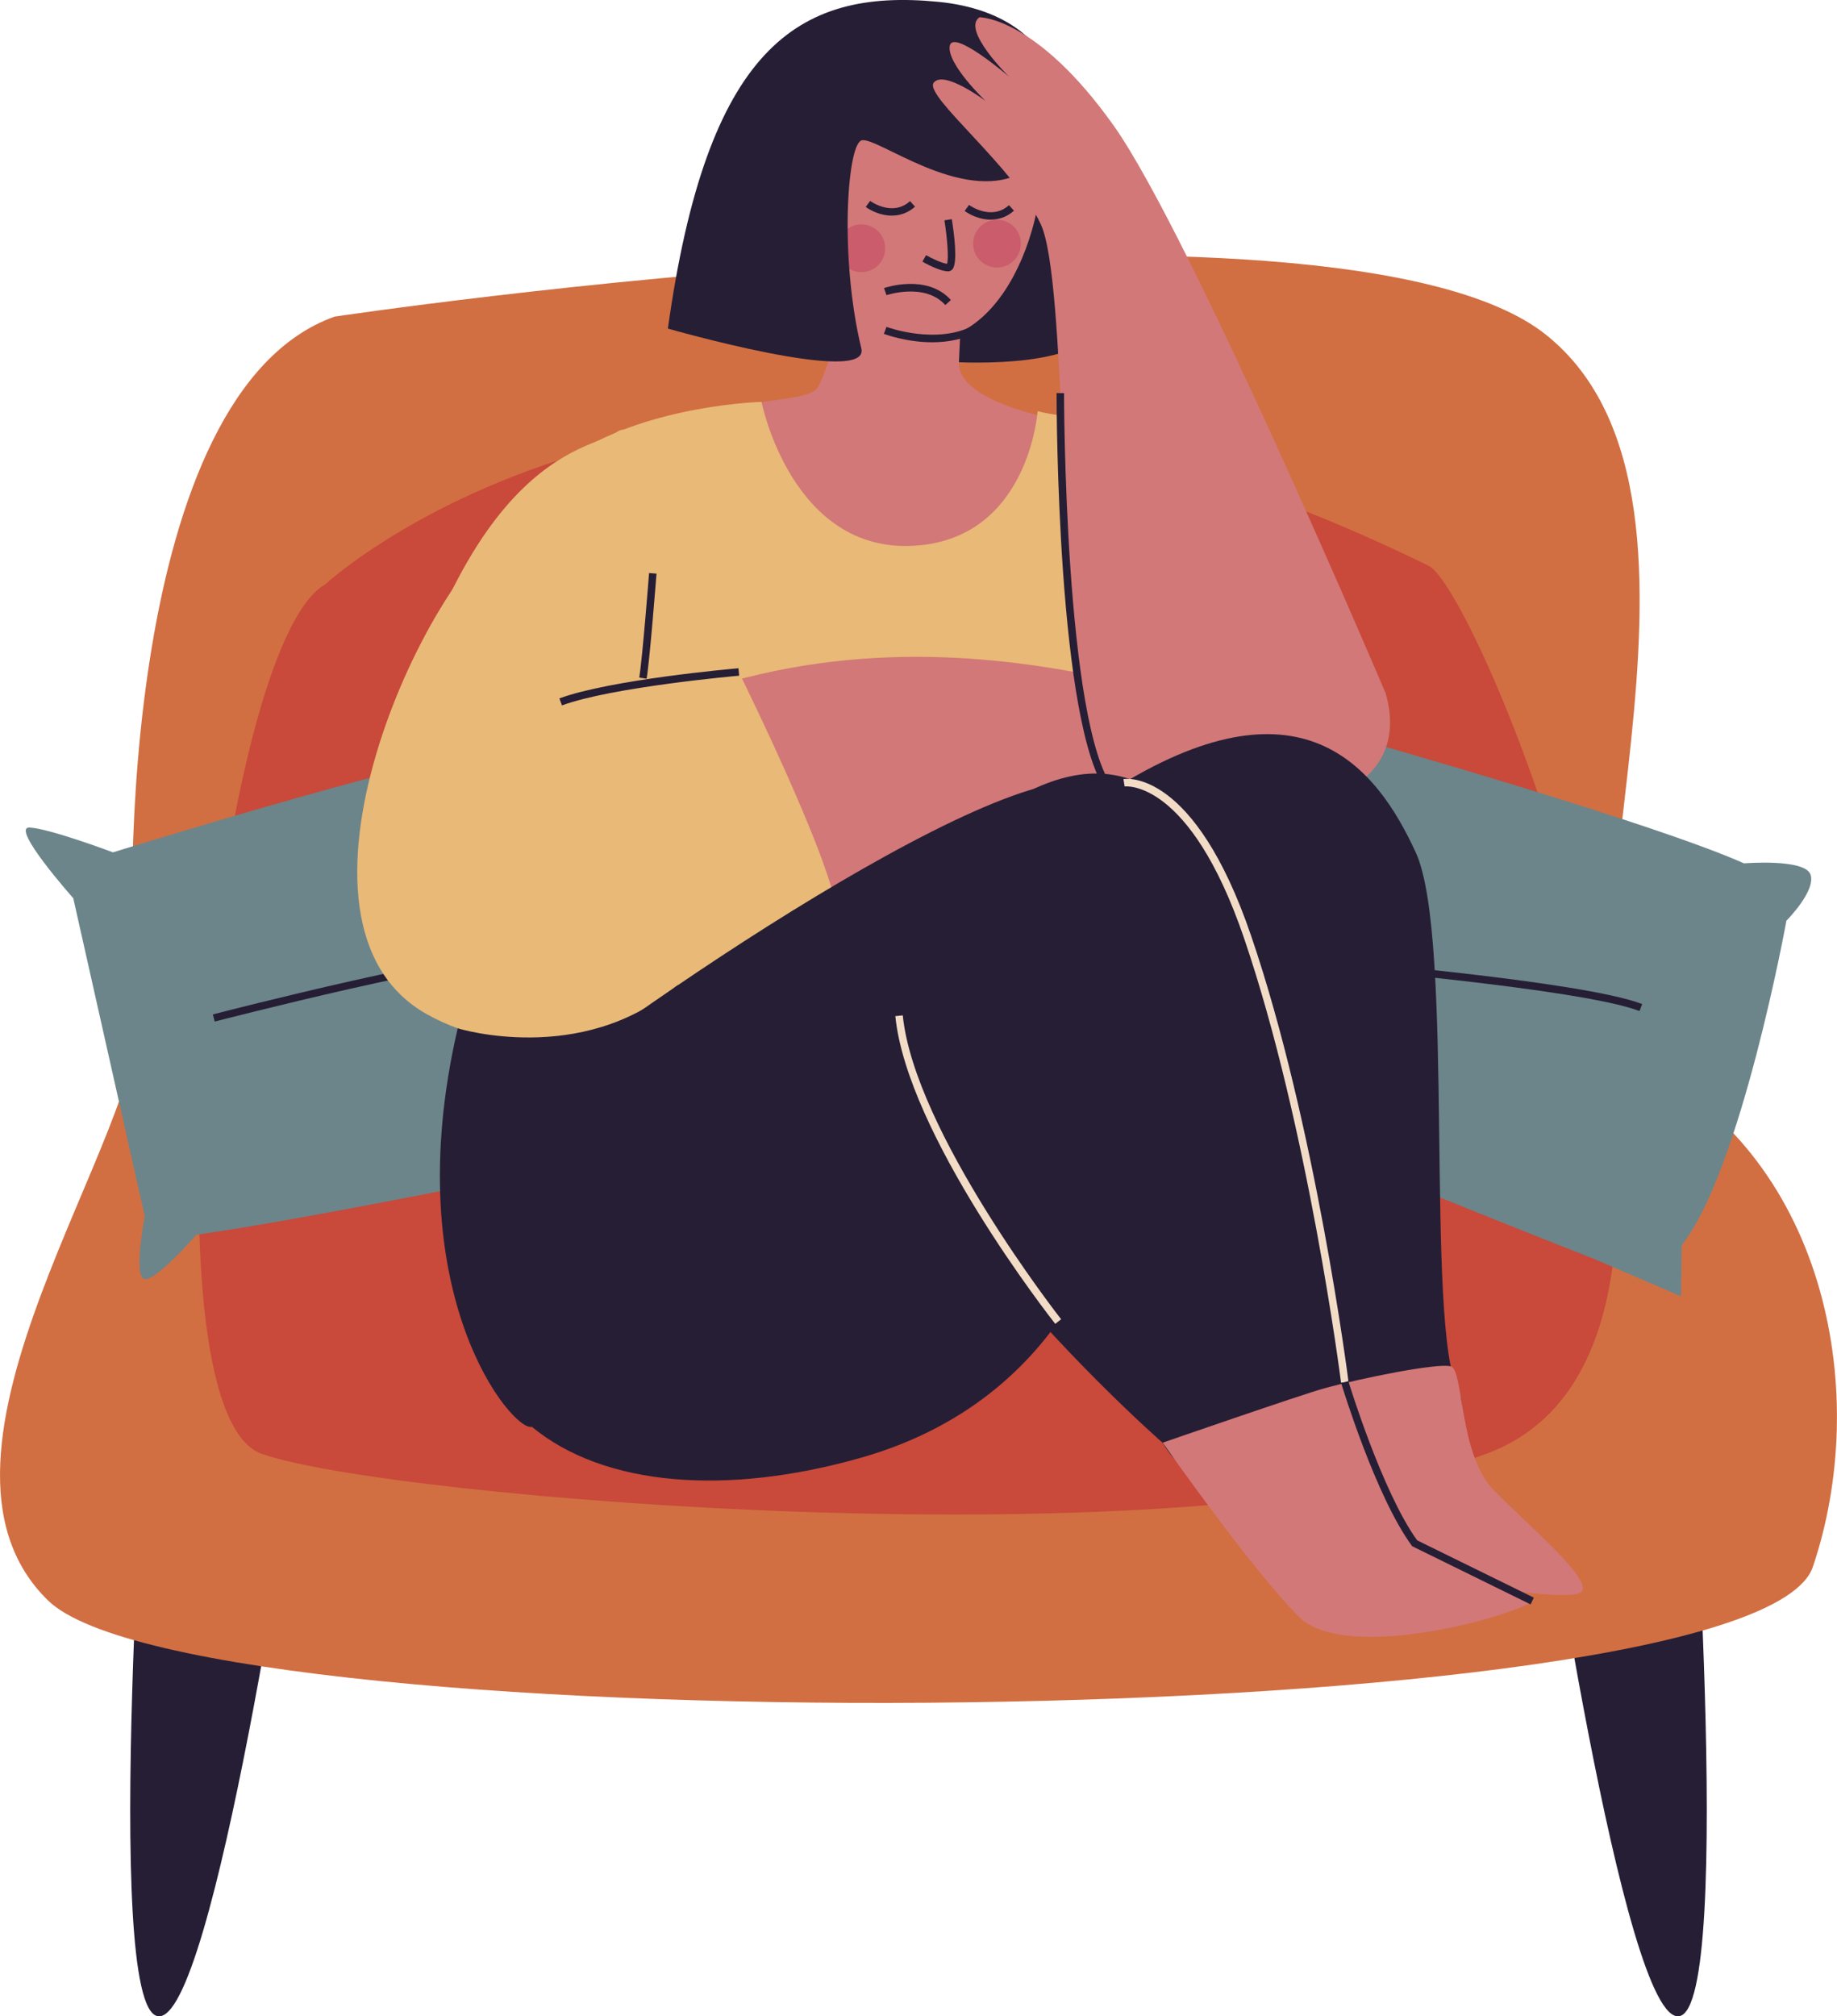 <svg xmlns="http://www.w3.org/2000/svg" width="380" height="417" viewBox="0 0 380 417" fill="none"><g clip-path="url(#clip0_29_323)"><path d="M30.755 284.461C30.755 284.461 21.047 414.798 32.601 416.969C44.156 419.14 61.526 298.732 61.526 298.732L30.755 284.461Z" fill="#261E35"></path><path d="M349.245 284.461C349.245 284.461 358.953 414.798 347.399 416.969C335.844 419.14 318.474 298.732 318.474 298.732L349.245 284.461Z" fill="#261E35"></path><path d="M69.141 65.492C69.141 65.492 276.257 34.517 319.782 69.218C363.307 103.904 316.428 207.761 340.383 220.478C378.354 240.615 386.893 288.972 375 324.058C363.107 359.144 41.125 361.346 9.939 331.001C-21.247 300.657 31.201 233.04 28.355 209.024C25.509 185.007 25.601 81.134 69.141 65.507V65.492Z" fill="#D16F42"></path><path d="M67.218 120.9C67.218 120.9 148.944 45.17 295.535 117.021C306.674 122.471 369.584 277.595 307.566 300.626C245.548 323.658 79.296 309.817 54.033 300.626C28.77 291.435 44.556 133.879 67.218 120.9Z" fill="#C9493A"></path><path d="M102.189 154.909C102.189 154.909 112.266 147.103 115.02 149.366C117.774 151.629 116.005 160.051 116.005 160.051C116.005 160.051 136.282 208.485 134.421 228.114L140.052 237.059L120.989 240.338C120.989 240.338 64.987 251.961 40.617 255.364C40.617 255.364 32.401 264.878 29.94 264.524C27.478 264.17 29.94 251.546 29.94 251.546L15.154 185.761C15.154 185.761 2.015 170.966 6.123 171.151C10.231 171.336 23.37 176.277 23.37 176.277C23.37 176.277 81.665 158.203 102.189 154.924V154.909Z" fill="#6C858A"></path><path d="M360.753 178.556C360.753 178.556 373.446 177.509 374.538 180.912C375.631 184.314 369.538 190.411 369.538 190.411C369.538 190.411 360.138 242.078 347.876 257.519L347.722 268.096L329.952 260.444C329.952 260.444 276.688 239.63 254.395 229.176C254.395 229.176 242.333 232.671 240.456 231.024C238.579 229.376 247.533 220.139 247.533 220.139L271.011 156.926C271.011 156.926 268.072 137.358 271.411 139.744C274.75 142.131 283.073 153.446 283.073 153.446C283.073 153.446 341.783 170.104 360.768 178.556H360.753Z" fill="#6C858A"></path><path d="M44.417 211.287L44.032 209.793C46.171 209.239 96.681 196.23 110.02 196.584L109.974 198.124C96.881 197.692 44.94 211.148 44.417 211.271V211.287Z" fill="#261E35"></path><path d="M339.152 209.1C326.921 204.405 273.473 199.956 272.934 199.909L273.057 198.37C275.257 198.555 327.275 202.881 339.706 207.653L339.152 209.085V209.1Z" fill="#261E35"></path><path d="M198.346 74.914C198.346 74.914 227.04 76.438 226.686 66.108C226.332 55.778 216.055 22.277 206.239 23.355C196.423 24.432 190.238 74.945 198.346 74.929V74.914Z" fill="#261E35"></path><path d="M177.915 42.984C177.915 42.984 174.007 71.034 169.238 80.01C167.176 83.905 149.76 81.303 141.298 89.401C132.836 97.484 161.807 120.792 179.361 130.769C192.808 138.42 230.194 88.293 228.502 88.154C217.609 87.338 197.962 82.935 198.362 74.914C198.762 66.893 198.977 59.596 198.977 59.596C198.977 59.596 179.515 44.169 177.915 42.968V42.984Z" fill="#D27878"></path><path d="M169.93 20.245C169.93 20.245 163.284 68.833 190.792 70.28C209.716 71.281 219.024 39.566 214.363 24.433C209.701 9.299 181.484 8.729 169.93 20.245Z" fill="#D27878"></path><path d="M170.853 43.677C170.853 43.677 169.976 35.363 165.73 39.12C161.468 42.876 166.622 53.591 170.515 53.745C174.407 53.899 172.499 47.495 170.853 43.692V43.677Z" fill="#D27878"></path><path d="M178.176 56.285C180.904 56.285 183.115 54.073 183.115 51.343C183.115 48.614 180.904 46.402 178.176 46.402C175.449 46.402 173.238 48.614 173.238 51.343C173.238 54.073 175.449 56.285 178.176 56.285Z" fill="#CB5C6C"></path><path d="M206.239 55.331C208.967 55.331 211.178 53.118 211.178 50.389C211.178 47.66 208.967 45.447 206.239 45.447C203.512 45.447 201.3 47.66 201.3 50.389C201.3 53.118 203.512 55.331 206.239 55.331Z" fill="#CB5C6C"></path><path d="M157.529 83.135C157.529 83.135 163.76 114.465 189.208 112.864C212.87 111.37 214.639 85.044 214.639 85.044C224.763 87.615 256.318 87.769 265.318 112.864C274.319 137.973 285.673 229.545 267.872 237.828C250.072 246.111 234.179 246.834 191.131 248.497C148.098 250.16 128.436 274.053 105.05 268.711C81.665 263.369 102.866 104.057 118.866 93.866C134.867 83.674 157.514 83.12 157.514 83.12L157.529 83.135Z" fill="#E9B977"></path><path d="M77.111 174.445C77.111 174.445 96.127 191.103 109.851 188.902C123.574 186.7 130.467 137.573 132.267 118.144C134.067 98.715 132.513 85.752 127.359 89.509C122.205 93.265 93.188 93.096 77.111 174.461V174.445Z" fill="#E9B977"></path><path d="M277.965 156.679C277.965 156.679 262.103 169.596 250.656 167.887C239.21 166.178 233.471 128.09 231.963 113.018C230.455 97.946 231.009 93.712 226.855 90.648C224.917 89.216 268.272 91.356 277.965 156.694V156.679Z" fill="#E9B977"></path><path d="M110.697 159.681C110.697 159.681 104.573 190.826 128.451 197.954C152.329 205.082 243.194 169.996 267.642 170.535C292.073 171.074 283.55 179.695 282.935 167.379C282.396 156.771 282.427 150.013 263.441 148.396C244.456 146.78 178.161 114.788 110.697 159.681Z" fill="#D27878"></path><path d="M196.116 56.116C194.362 56.116 191.162 54.315 190.808 54.115L191.562 52.775C192.7 53.422 194.793 54.423 195.9 54.561C196.285 53.53 195.946 49.219 195.362 45.57L196.885 45.324C197.316 47.987 198.193 54.315 197.023 55.685C196.793 55.962 196.47 56.116 196.131 56.116H196.116Z" fill="#261E35"></path><path d="M184.515 44.6C182.269 44.6 180.223 43.631 179.084 42.799L179.992 41.552C180.177 41.691 184.638 44.862 188.254 41.598L189.285 42.738C187.777 44.093 186.1 44.585 184.515 44.585V44.6Z" fill="#261E35"></path><path d="M204.978 45.432C202.731 45.432 200.685 44.462 199.547 43.631L200.454 42.383C200.639 42.522 205.101 45.694 208.716 42.43L209.747 43.569C208.239 44.924 206.562 45.416 204.978 45.416V45.432Z" fill="#261E35"></path><path d="M195.546 63.09C191.315 58.379 183.454 61.027 183.377 61.043L182.869 59.58C183.223 59.457 191.777 56.578 196.7 62.044L195.562 63.075L195.546 63.09Z" fill="#261E35"></path><path d="M192.839 70.788C187.515 70.788 183.131 69.156 182.838 69.048L183.377 67.601C183.484 67.647 194.023 71.542 201.824 67.078L202.593 68.417C199.454 70.218 195.977 70.788 192.839 70.788Z" fill="#261E35"></path><path d="M152.822 138.974C152.822 138.974 176.022 185.838 172.807 190.826C169.591 195.814 121.928 228.576 88.311 209.762C54.679 190.949 88.034 118.883 106.158 108.353C124.282 97.822 152.837 138.974 152.837 138.974H152.822Z" fill="#E9B977"></path><path d="M116.251 145.887L115.712 144.44C126.251 140.545 151.683 138.297 152.76 138.205L152.898 139.744C152.637 139.76 126.59 142.069 116.251 145.887Z" fill="#261E35"></path><path d="M138.159 67.955C138.159 67.955 180.084 79.964 178.176 72.066C173.638 53.283 175.238 30.129 178.176 29.051C181.115 27.973 198.885 42.23 211.193 35.825C223.501 29.421 223.286 3.218 194.008 0.369C164.73 -2.479 146.221 10.161 138.159 67.955Z" fill="#261E35"></path><path d="M286.642 143.393C286.642 143.393 246.379 48.526 230.379 25.988C214.378 3.449 202.608 3.572 202.608 3.572C198.839 6.189 208.747 15.873 208.747 15.873C208.747 15.873 196.993 5.773 196.454 9.545C195.916 13.317 203.87 20.876 203.87 20.876C203.87 20.876 195.254 14.395 193.146 17.104C191.039 19.814 209.87 34.64 215.301 46.386C220.732 58.133 218.947 125.196 224.948 148.381C231.286 172.906 295.874 175.954 286.642 143.393Z" fill="#D27878"></path><path d="M133.759 140.375L132.236 140.129C132.913 135.972 134.252 118.683 134.267 118.514L135.805 118.637C135.744 119.345 134.452 136.172 133.759 140.391V140.375Z" fill="#261E35"></path><path d="M229.163 164.038C218.686 150.705 218.563 84.136 218.563 81.303H220.101C220.101 81.996 220.224 150.167 230.363 163.083L229.148 164.038H229.163Z" fill="#261E35"></path><path d="M240.487 298.378C240.487 298.378 152.637 221.524 184.161 187.239C215.67 152.969 233.794 155.432 246.287 170.519C258.78 185.607 270.919 279.627 281.211 290.788C291.489 301.935 253.164 319.916 240.487 298.378Z" fill="#261E35"></path><path d="M259.718 301.457C259.718 301.457 190.469 188.547 229.763 163.576C269.057 138.605 284.704 158.542 292.873 176.323C301.043 194.121 294.643 274.331 301.689 287.755C308.751 301.18 260.611 326.521 259.703 301.457H259.718Z" fill="#261E35"></path><path d="M230.902 245.818C230.902 245.818 224.563 288.233 178.176 301.457C150.468 309.355 125.036 307.492 110.004 295.068C94.973 282.644 92.773 244.541 97.912 236.396C103.05 228.252 188.777 166.501 219.347 161.898C232.333 159.943 239.01 240.615 230.902 245.834V245.818Z" fill="#261E35"></path><path d="M277.411 285.954C277.35 285.431 270.58 232.763 257.333 193.998C246.072 161.051 232.763 162.622 232.64 162.652L232.394 161.128C232.979 161.021 247.056 159.127 258.795 193.505C272.103 232.424 278.888 285.246 278.95 285.77L277.427 285.954H277.411Z" fill="#F3DCC6"></path><path d="M218.286 273.792C217.04 272.206 187.654 234.58 185.207 210.147L186.746 209.993C189.146 233.995 219.193 272.452 219.501 272.837L218.286 273.792Z" fill="#F3DCC6"></path><path d="M240.487 298.378C240.487 298.378 269.134 288.448 273.888 287.14C281.596 285.015 297.443 281.813 300.12 282.583C302.797 283.353 301.797 300.811 308.951 308.139C316.105 315.467 329.552 326.675 327.121 329.215C324.69 331.756 293.92 326.106 293.92 326.106C293.92 326.106 319.428 328.4 316.951 331.094C314.474 333.788 278.534 344.257 268.657 334.342C258.78 324.427 240.517 298.363 240.517 298.363L240.487 298.378Z" fill="#D27878"></path><path d="M316.597 331.802L292.12 319.778L292.012 319.624C284.596 309.494 277.734 287.017 277.442 286.078L278.919 285.631C278.981 285.862 285.919 308.57 293.15 318.562L317.29 330.416L316.613 331.802H316.597Z" fill="#261E35"></path><path d="M94.681 212.672C94.681 212.672 120.251 220.585 139.775 204.051C147.698 197.338 113.682 293.79 110.004 295.068C106.327 296.346 81.85 267.88 94.681 212.672Z" fill="#261E35"></path></g><defs><clipPath id="clip0_29_323"><rect width="380" height="417" fill="white"></rect></clipPath></defs></svg>
